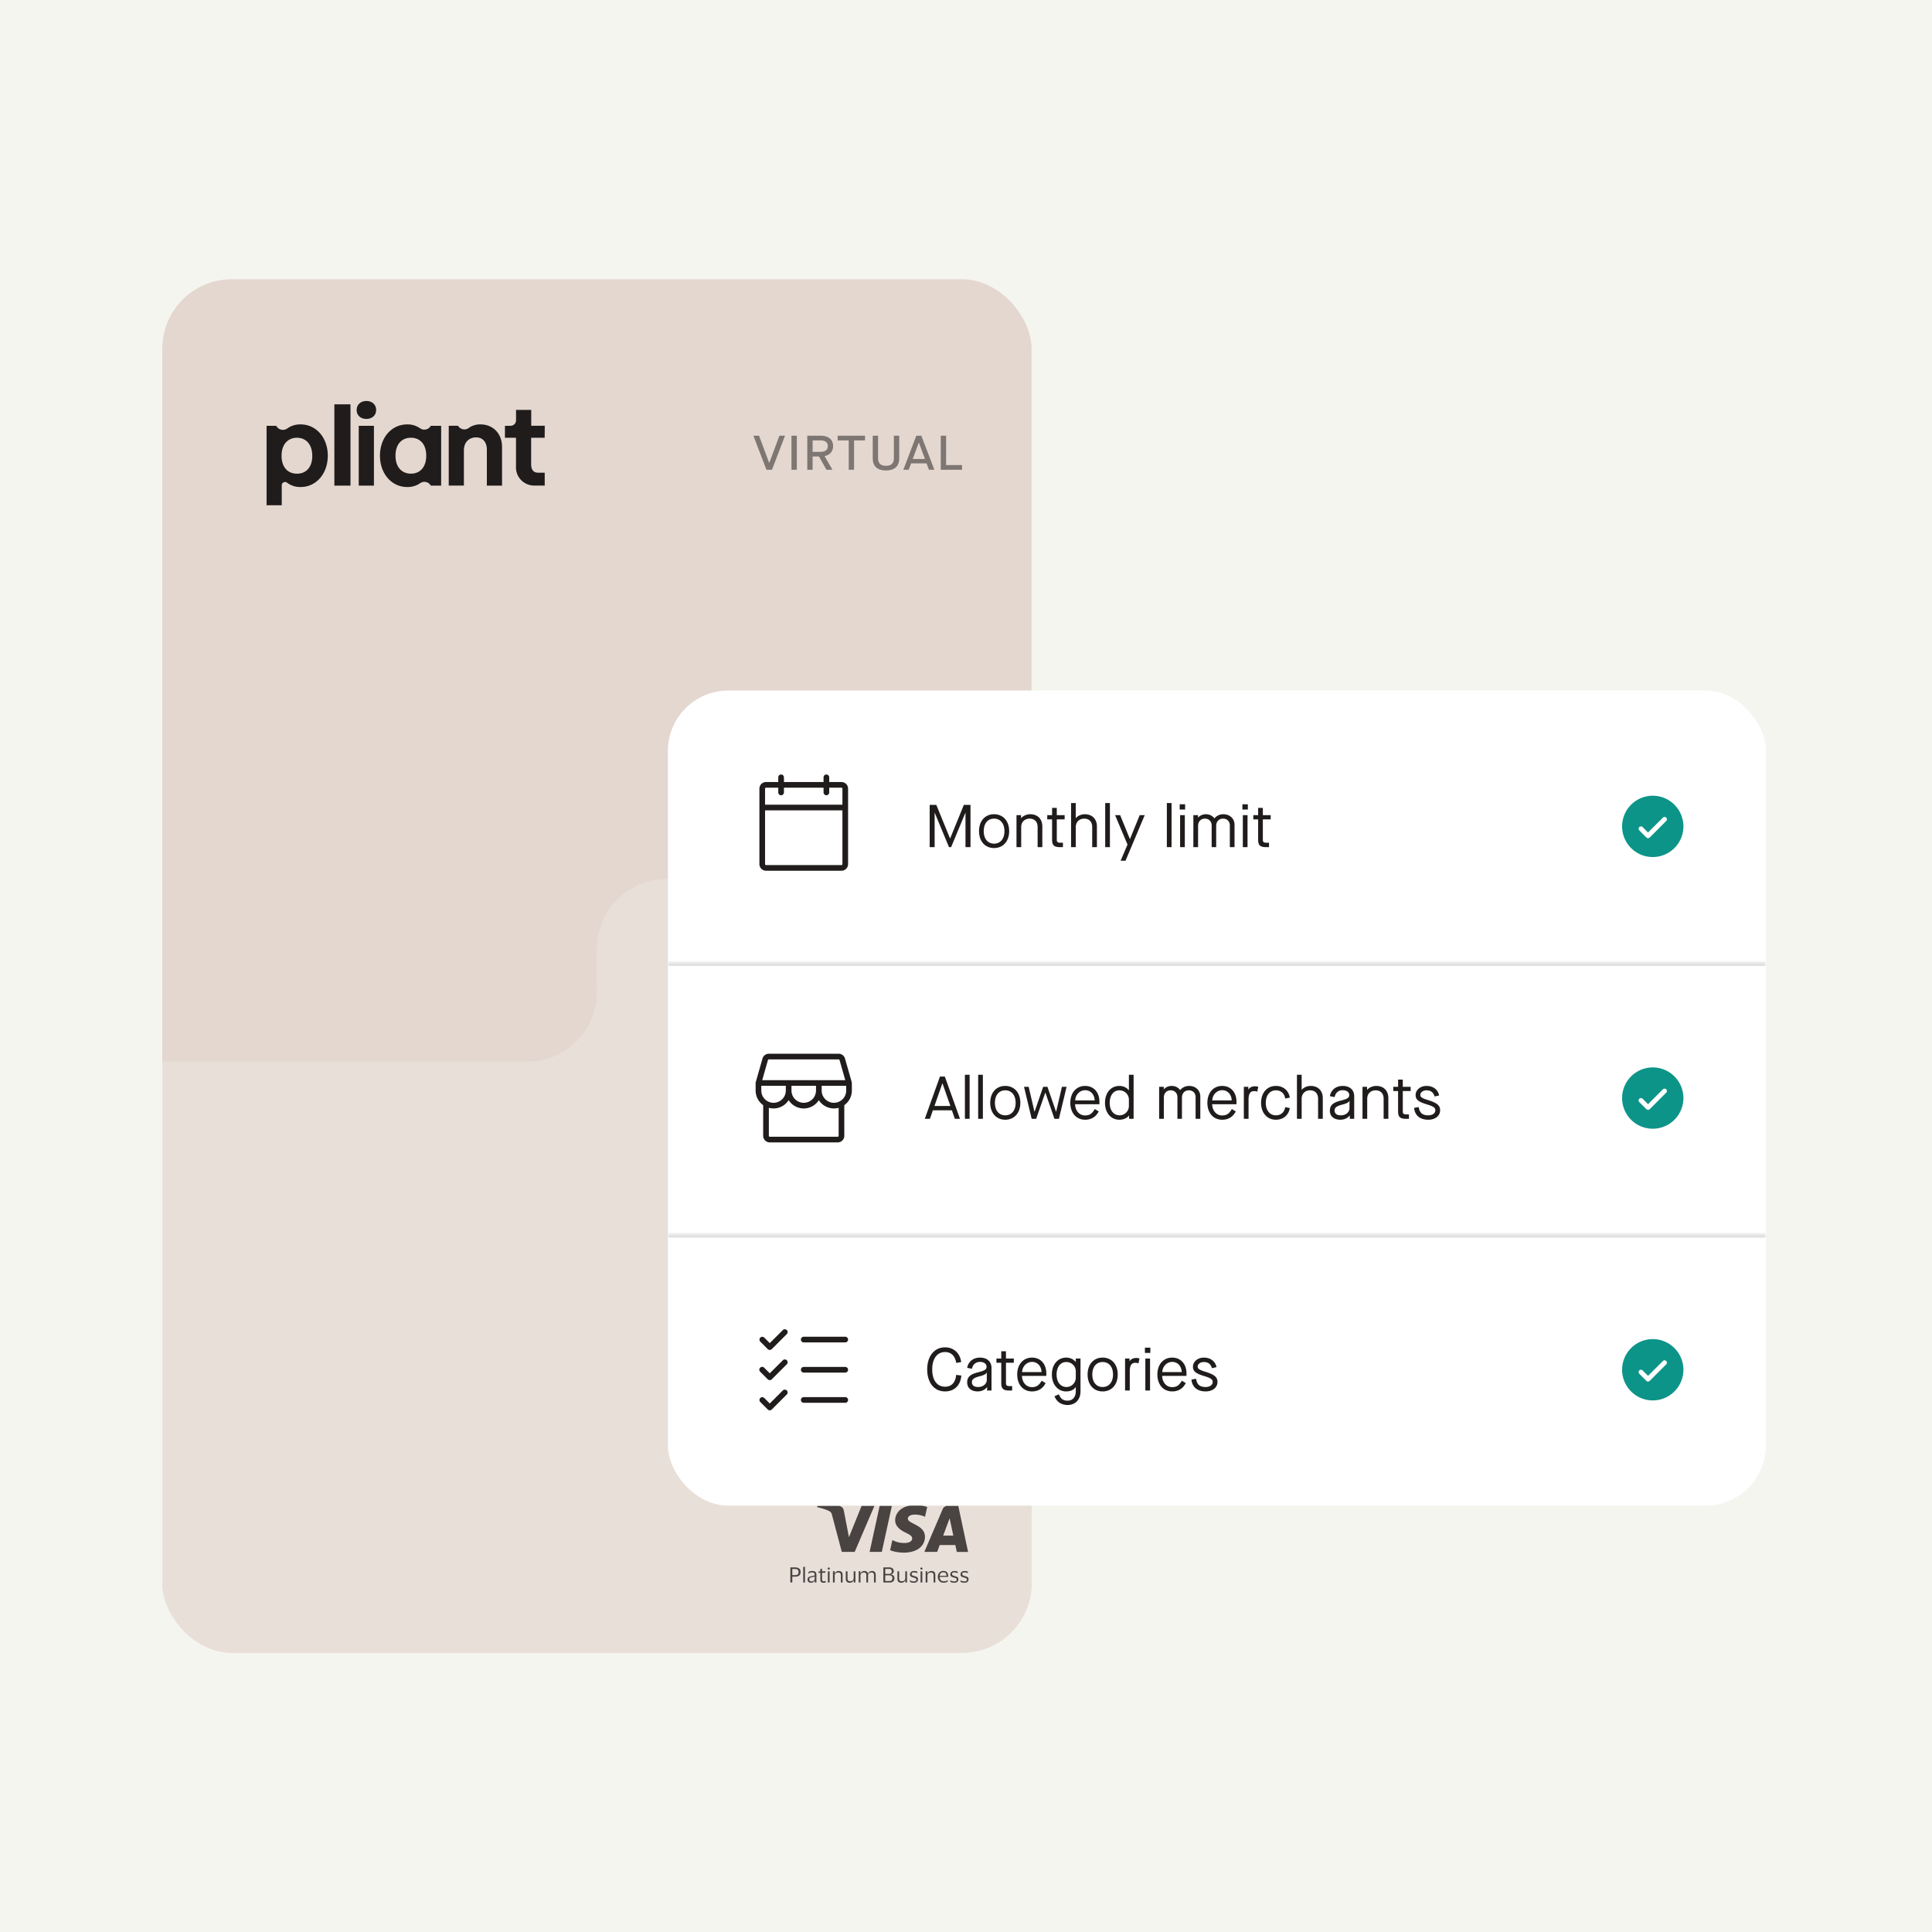 <svg xmlns="http://www.w3.org/2000/svg" fill="none" viewBox="0 0 512 512"><g clip-path="url(#a)"><path fill="#f5f5f0" d="M0 0h512v512H0z"/><g clip-path="url(#b)"><rect width="230.38" height="364" x="43" y="74" fill="#e4d7cf" rx="18.43"/><path fill="#e9dfd9" fill-rule="evenodd" d="M158.192 251.393c0-10.179 8.252-18.431 18.431-18.431h96.76L273.382 438H43.002V281.342h96.76c10.179 0 18.43-8.252 18.43-18.43z" clip-rule="evenodd"/><g fill="#201c1c" opacity=".8"><path d="m231.735 399.054-5.234 12.216h-3.418l-2.58-9.745c-.157-.599-.292-.819-.77-1.074-.771-.41-2.057-.797-3.186-1.039l.075-.358h5.504c.703 0 1.331.454 1.488 1.243l1.361 7.069 3.365-8.312zm13.387 8.224c.015-3.223-4.562-3.399-4.532-4.839.007-.439.434-.907 1.368-1.024.464-.058 1.743-.102 3.186.549l.569-2.588a8.8 8.8 0 0 0-3.022-.541c-3.193 0-5.444 1.659-5.459 4.035-.022 1.755 1.608 2.742 2.827 3.326 1.256.6 1.683.98 1.675 1.521-.007.819-1.002 1.184-1.937 1.192-1.623.029-2.572-.432-3.32-.768l-.584 2.676c.756.336 2.147.636 3.598.65 3.395 0 5.616-1.637 5.631-4.181zm8.435 3.999h2.992l-2.603-12.223h-2.759c-.621 0-1.144.351-1.376.899l-4.846 11.317h3.395l.673-1.821h4.143l.389 1.821zm-3.604-4.328 1.705-4.59.98 4.59h-2.685m-13.596-7.895-2.67 12.216h-3.23l2.669-12.216zM209.451 419.371v-3.99h1.32c.428 0 .765.105 1.02.307.255.203.375.51.375.915s-.127.72-.375.923c-.255.202-.592.3-1.02.3h-.802v1.545zm1.245-3.578h-.727v1.635h.727c.3 0 .533-.06.69-.187q.239-.192.24-.63-.001-.44-.24-.63c-.157-.128-.39-.188-.69-.188M213.33 415.223v4.147h-.465v-4.147zM214.212 417.061l.052-.458a1.7 1.7 0 0 1 .968-.27q.575 0 .847.225.28.225.278.743v2.07h-.45v-.57h-.023a.9.9 0 0 1-.36.487q-.236.158-.607.158-.245 0-.458-.09a.8.8 0 0 1-.33-.278.86.86 0 0 1-.127-.472c0-.188.037-.345.12-.465a.75.75 0 0 1 .337-.27c.143-.06.323-.113.525-.15q.37-.068.593-.113a.8.8 0 0 0 .315-.142v-.135c0-.218-.053-.375-.15-.473-.098-.097-.285-.15-.563-.15q-.259 0-.517.09a1.3 1.3 0 0 0-.458.27h-.007zm1.687 1.312v-.615c-.052.053-.157.09-.3.128a7 7 0 0 1-.525.112c-.18.03-.322.083-.435.158s-.165.217-.165.412c0 .18.053.308.158.398s.247.127.427.127a.85.85 0 0 0 .743-.39.6.6 0 0 0 .097-.33M217.874 418.575c0 .188.037.315.12.383a.48.48 0 0 0 .315.097 1.2 1.2 0 0 0 .525-.105h.015l-.045.398a1 1 0 0 1-.233.075 1.6 1.6 0 0 1-.322.03q-.396.002-.623-.188-.225-.189-.225-.615v-1.852h-.547l.06-.308.48-.067v-.638l.465-.067v.69h.907l-.06.39h-.847v1.777zM219.33 415.68q.002-.114.083-.195.076-.077.21-.075a.28.28 0 0 1 .21.075.26.26 0 0 1 .082.195.26.26 0 0 1-.082.195.3.3 0 0 1-.21.075.3.3 0 0 1-.21-.075.27.27 0 0 1-.083-.195m.525.728v2.97h-.465v-2.97zM222.268 416.333q.486 0 .758.248.27.246.27.772v2.025h-.465v-1.89q0-.371-.158-.562c-.105-.128-.3-.188-.577-.188a1 1 0 0 0-.45.098.778.778 0 0 0-.443.72v1.815h-.465v-2.97h.45v.63h.023a.93.93 0 0 1 .255-.405 1 1 0 0 1 .382-.225c.143-.045.278-.068.42-.068M225.345 419.04c.157 0 .307-.03.442-.098a.8.8 0 0 0 .323-.285.74.74 0 0 0 .12-.427v-1.823h.465v2.97h-.443v-.622h-.022a1 1 0 0 1-.255.405 1.2 1.2 0 0 1-.375.225 1.4 1.4 0 0 1-.413.067c-.322 0-.577-.082-.765-.255q-.279-.249-.277-.78v-2.01h.465v1.905c0 .255.052.435.157.555s.3.173.578.173M230.023 417.045h.022a1 1 0 0 1 .255-.412q.171-.158.375-.225c.135-.045.278-.075.413-.075.315 0 .562.082.735.255.172.172.255.427.255.78v2.002h-.465v-1.912c0-.255-.045-.435-.143-.555q-.135-.171-.562-.173a.9.9 0 0 0-.608.21c-.165.135-.247.338-.247.6v1.83h-.465v-1.912c0-.255-.045-.435-.143-.555q-.146-.171-.562-.173c-.158 0-.3.03-.428.098a.75.75 0 0 0-.307.285.8.8 0 0 0-.113.427v1.83h-.465v-2.97h.45v.638h.023a1 1 0 0 1 .247-.413 1 1 0 0 1 .368-.225q.202-.077.405-.075c.262 0 .48.06.645.173s.27.3.315.54zM234.096 419.371v-3.99h1.605q.526 0 .84.27c.21.18.315.42.315.712 0 .233-.075.42-.225.578a.98.98 0 0 1-.555.285v.015c.285.03.517.135.697.307.18.173.263.413.263.705q-.002.314-.128.57a.94.94 0 0 1-.397.405c-.18.098-.413.15-.69.15h-1.71zm1.477-3.593h-.967v1.32h.967c.495 0 .743-.225.743-.667 0-.225-.06-.39-.188-.495-.127-.105-.307-.158-.555-.158m.075 3.203c.3 0 .518-.06.645-.188q.193-.191.195-.562c0-.248-.067-.443-.202-.57-.135-.128-.353-.188-.638-.188h-1.042v1.508zM239.024 419.04c.158 0 .308-.03.443-.098a.78.78 0 0 0 .442-.712v-1.823h.465v2.97h-.45v-.622h-.022a1 1 0 0 1-.255.405 1.2 1.2 0 0 1-.375.225 1.3 1.3 0 0 1-.413.067c-.322 0-.577-.082-.757-.255q-.28-.249-.278-.78v-2.01h.465v1.905c0 .255.053.435.158.555s.3.173.577.173M241.17 417.211c0-.195.045-.36.143-.488a.9.9 0 0 1 .39-.292c.165-.068.352-.098.57-.098.18 0 .345.015.487.053.143.037.248.067.323.105l.022.427h-.015a.8.8 0 0 0-.232-.112c-.098-.03-.195-.06-.308-.075a1.5 1.5 0 0 0-.3-.03q-.304 0-.472.09c-.113.06-.173.18-.173.352q-.001.158.075.248.08.091.225.15c.098.037.225.082.368.12.202.06.375.12.525.172.15.053.27.135.352.233q.126.157.128.45.001.461-.3.697c-.203.158-.473.24-.825.24-.203 0-.383-.022-.563-.067a1.4 1.4 0 0 1-.428-.173l-.037-.457h.015c.12.105.27.187.465.247.188.06.368.083.54.083q.359 0 .525-.113c.113-.075.165-.202.165-.367a.4.4 0 0 0-.082-.255.56.56 0 0 0-.248-.15c-.112-.038-.24-.083-.405-.128a7 7 0 0 1-.48-.157.8.8 0 0 1-.345-.24c-.082-.105-.128-.263-.128-.465zM243.898 415.68q.002-.114.083-.195.076-.077.21-.075a.28.28 0 0 1 .21.075.26.26 0 0 1 .082.195.26.26 0 0 1-.082.195.3.3 0 0 1-.21.075.3.3 0 0 1-.21-.075.27.27 0 0 1-.083-.195m.525.728v2.97h-.465v-2.97zM246.839 416.333c.322 0 .577.083.757.248q.27.246.27.772v2.025h-.465v-1.89q0-.371-.157-.562-.16-.19-.578-.188a1 1 0 0 0-.45.098.8.8 0 0 0-.322.285.8.8 0 0 0-.12.435v1.815h-.465v-2.97h.442v.63h.03q.089-.248.255-.405a1 1 0 0 1 .383-.225c.142-.045.277-.068.42-.068M250.073 419.062c.27 0 .48-.03.652-.097.165-.068.315-.15.45-.263h.008l-.045.428c-.09.075-.225.142-.413.21a2 2 0 0 1-.69.097q-.45 0-.787-.202a1.34 1.34 0 0 1-.525-.555 1.65 1.65 0 0 1-.188-.803c0-.3.06-.57.188-.802.127-.233.292-.42.51-.555q.324-.203.727-.203c.315 0 .563.053.758.165a1 1 0 0 1 .427.465c.09.203.135.428.135.69v.128a.6.6 0 0 1-.015.127h-2.242v.015c0 .353.105.63.292.833.188.202.443.307.773.307zm-.113-2.377a.88.88 0 0 0-.637.24q-.236.236-.293.675h1.793v-.053c0-.172-.03-.33-.075-.457a.64.64 0 0 0-.263-.3c-.127-.075-.3-.105-.517-.105zM251.871 417.211c0-.195.045-.36.143-.488a.9.9 0 0 1 .39-.292c.165-.068.352-.098.57-.098q.272-.002.487.053c.143.037.248.067.323.105l.022.427h-.015a.8.8 0 0 0-.232-.112c-.098-.03-.195-.06-.308-.075a1.5 1.5 0 0 0-.3-.03q-.304 0-.472.09c-.113.06-.173.18-.173.352q-.001.158.075.248.08.091.225.15c.098.037.225.082.368.12.202.06.375.12.525.172.15.053.27.135.352.233q.126.157.128.45.001.461-.3.697c-.203.158-.473.24-.825.24-.203 0-.383-.022-.563-.067a1.4 1.4 0 0 1-.427-.173l-.038-.457h.015c.12.105.27.187.465.247.188.06.368.083.54.083q.359 0 .525-.113c.113-.075.165-.202.165-.367a.4.4 0 0 0-.082-.255.56.56 0 0 0-.248-.15c-.112-.038-.24-.083-.405-.128a7 7 0 0 1-.48-.157.8.8 0 0 1-.345-.24c-.082-.105-.127-.263-.127-.465zM254.57 417.211c0-.195.045-.36.143-.488a.9.9 0 0 1 .39-.292c.165-.068.352-.098.57-.098.18 0 .345.015.487.053.143.037.248.067.323.105l.022.427h-.015a.8.8 0 0 0-.232-.112c-.098-.03-.195-.06-.308-.075a1.5 1.5 0 0 0-.3-.03q-.303 0-.472.09c-.113.06-.173.18-.173.352q-.002.158.075.248.08.091.225.15c.098.037.225.082.368.12.202.06.375.12.525.172.15.053.27.135.352.233q.126.157.128.45.002.461-.3.697c-.203.158-.473.24-.825.24-.203 0-.383-.022-.563-.067a1.4 1.4 0 0 1-.427-.173l-.038-.457h.015c.12.105.27.187.465.247.188.06.368.083.54.083q.359 0 .525-.113c.113-.075.165-.202.165-.367a.4.4 0 0 0-.082-.255.56.56 0 0 0-.248-.15c-.112-.038-.24-.083-.405-.128a7 7 0 0 1-.48-.157.8.8 0 0 1-.345-.24c-.082-.105-.127-.263-.127-.465z"/></g><path fill="#201c1c" d="M94.51 108.653c0-1.477 1.155-2.4 2.589-2.4s2.589.923 2.589 2.4c0 1.478-1.154 2.371-2.59 2.371-1.434 0-2.589-.861-2.589-2.371M99.095 112.841v15.855H95.07v-15.855zM92.88 128.695v-21.55h-4.273v21.55z"/><path fill="#201c1c" fill-rule="evenodd" d="M79.662 129.065c4.15 0 7.205-3.54 7.205-8.311 0-4.743-3.056-8.283-7.208-8.283a5.83 5.83 0 0 0-3.493 1.051 1.997 1.997 0 0 1-2.278.071 2 2 0 0 1-.566-.563l-.124-.189h-2.551v21.057h4.021v-5.311c0-.161.046-.318.132-.455a.882.882 0 0 1 1.274-.215 5.7 5.7 0 0 0 3.588 1.148m-.97-13.054c2.37 0 4.056 1.725 4.056 4.773l.01.011c0 3.037-1.64 4.739-4.056 4.739s-4.086-1.701-4.086-4.75 1.708-4.773 4.077-4.773M116.91 112.841h-2.74a1.94 1.94 0 0 1-1.272.966 1.97 1.97 0 0 1-1.575-.304 5.73 5.73 0 0 0-3.423-1.032c-4.119 0-7.206 3.512-7.206 8.283s3.087 8.311 7.206 8.311a5.83 5.83 0 0 0 3.451-1.019 1.95 1.95 0 0 1 1.556-.296 1.933 1.933 0 0 1 1.263.946h2.74zm-8.012 3.165c2.401 0 4.055 1.699 4.055 4.748h.003c0 3.047-1.646 4.771-4.053 4.771s-4.092-1.716-4.092-4.771c0-3.056 1.685-4.748 4.087-4.748" clip-rule="evenodd"/><path fill="#201c1c" d="M133.048 118.471v10.222h-4.028v-9.55c0-2.064-1.185-3.233-2.806-3.233-1.904 0-3.276 1.264-3.276 3.45v9.325h-4.016v-15.853h2.449l.146.19c.15.202.339.373.557.502.219.13.462.215.714.251.253.038.511.025.758-.038.248-.062.481-.171.685-.323a5.1 5.1 0 0 1 3.117-.943c3.263 0 5.7 2.372 5.7 6M140.758 116.011h3.587l.023-3.181h-3.588v-4.201h-4.023v2.767c0 .383-.155.75-.43 1.021a1.47 1.47 0 0 1-1.035.424h-1.476v3.17h2.928v7.889c0 1.269.51 2.487 1.42 3.386.45.444.985.796 1.573 1.037.589.24 1.22.364 1.857.365h2.761v-3.417h-1.715c-1.255 0-1.882-.762-1.882-2.272z"/><path fill="#7d7672" d="m204.582 124.491 3.457-9.022h-1.481l-2.689 7.204h-.027l-2.689-7.204h-1.495l3.457 9.022zM211.165 124.491v-9.022h-1.413v9.022zM218.535 120.869c1.413-.296 2.25-1.263 2.25-2.655 0-1.714-1.221-2.745-3.224-2.745h-3.621v9.022h1.413v-3.519h1.687l1.975 3.519h1.591l-2.071-3.609zm-3.182-4.163h2.071c1.29 0 1.948.503 1.948 1.508s-.672 1.534-1.948 1.534h-2.071zM226.332 124.491v-7.785h2.908v-1.237h-7.256v1.237h2.935v7.785zM234.787 124.684c2.236 0 3.512-1.134 3.512-3.145v-6.07h-1.413v6.006c0 1.301-.7 1.972-2.099 1.972s-2.085-.671-2.085-1.998v-5.98h-1.412v6.07c0 2.011 1.248 3.145 3.497 3.145M247.608 124.491l-3.443-9.022h-1.33l-3.443 9.022h1.427l.631-1.689h4.101l.631 1.689zm-4.115-7.192h.028l1.605 4.343h-3.251zM254.949 124.491v-1.238h-4.224v-7.784h-1.413v9.022z"/></g><g filter="url(#c)"><g clip-path="url(#d)"><rect width="291" height="216" x="177" y="148" fill="#fff" rx="16"/><path fill="#201c1c" d="M223 172.25h-3.25V171a.75.75 0 0 0-.22-.53.747.747 0 0 0-1.06 0 .75.75 0 0 0-.22.53v1.25h-10.5V171a.75.75 0 0 0-.22-.53.747.747 0 0 0-1.06 0 .75.75 0 0 0-.22.53v1.25H203c-.464 0-.909.184-1.237.513a1.75 1.75 0 0 0-.513 1.237v20c0 .464.184.909.513 1.237.328.329.773.513 1.237.513h20c.464 0 .909-.184 1.237-.513.329-.328.513-.773.513-1.237v-20c0-.464-.184-.909-.513-1.237a1.75 1.75 0 0 0-1.237-.513m-20 1.5h3.25V175c0 .199.079.39.22.53a.747.747 0 0 0 1.06 0 .75.75 0 0 0 .22-.53v-1.25h10.5V175c0 .199.079.39.22.53a.747.747 0 0 0 1.06 0 .75.75 0 0 0 .22-.53v-1.25H223a.25.25 0 0 1 .25.25v4.25h-20.5V174a.25.25 0 0 1 .25-.25m20 20.5h-20a.25.25 0 0 1-.25-.25v-14.25h20.5V194a.25.25 0 0 1-.25.25M247.688 189.5h-1.312v-11.2h1.76l3.632 8.896h.032l3.632-8.896h1.76v11.2h-1.328v-9.088h-.032l-3.776 9.088h-.56l-3.776-9.088h-.032zm15.749.24c-2.4 0-3.984-1.808-3.984-4.48s1.584-4.48 3.984-4.48 4 1.808 4 4.48-1.6 4.48-4 4.48m0-1.168c1.68 0 2.752-1.296 2.752-3.312s-1.072-3.312-2.752-3.312-2.736 1.296-2.736 3.312 1.056 3.312 2.736 3.312m7.191.928h-1.248v-8.48h1.216v.784h.032c.512-.608 1.472-1.024 2.384-1.024 1.968 0 3.216 1.264 3.216 3.232v5.488h-1.248v-5.328c0-1.376-.8-2.224-2.112-2.224-1.344 0-2.24.912-2.24 2.224zm11.513-8.48v1.12h-2.08v5.424c0 .544.224.768.928.768h.704v1.168h-.8c-1.536 0-2.08-.512-2.08-1.952v-5.408h-1.28v-1.12h1.28v-1.92h1.248v1.92zm2.952 8.48h-1.248v-11.68h1.248v3.984h.032c.48-.608 1.44-1.024 2.352-1.024 1.952 0 3.216 1.264 3.216 3.232v5.488h-1.248v-5.328c0-1.376-.8-2.224-2.112-2.224-1.344 0-2.24.912-2.24 2.224zm9.045 0h-1.248v-11.68h1.248zm4.138 3.6h-1.296l1.824-4.288-3.296-7.792h1.344l2.576 6.32h.032l2.576-6.32h1.328zm12.201-3.6h-1.248v-11.68h1.248zm3.593-9.968h-1.44v-1.392h1.44zm-.08 9.968h-1.248v-8.48h1.248zm3.514 0h-1.248v-8.48h1.232v.656h.032c.448-.56 1.264-.896 2.064-.896.96 0 1.792.448 2.224 1.088h.032c.576-.688 1.408-1.088 2.368-1.088 1.616 0 2.96 1.072 2.96 2.816v5.904h-1.248v-5.744c0-1.088-.736-1.808-1.792-1.808-1.104 0-1.824.784-1.824 1.92v5.632h-1.2v-5.744c0-1.088-.752-1.808-1.792-1.808-1.104 0-1.808.784-1.808 1.936zm13.188-9.968h-1.44v-1.392h1.44zm-.08 9.968h-1.248v-8.48h1.248zm6.137-8.48v1.12h-2.08v5.424c0 .544.224.768.928.768h.704v1.168h-.8c-1.536 0-2.08-.512-2.08-1.952v-5.408h-1.28v-1.12h1.28v-1.92h1.248v1.92z"/><path fill="#0d9488" d="M438 175.875a8.13 8.13 0 0 0-7.507 5.016 8.123 8.123 0 0 0 5.922 11.078 8.128 8.128 0 0 0 9.71-7.969 8.135 8.135 0 0 0-8.125-8.125m3.567 6.692-4.375 4.375a.64.64 0 0 1-.442.183.63.63 0 0 1-.442-.183l-1.875-1.875a.625.625 0 0 1 .884-.884l1.433 1.433 3.933-3.933a.64.64 0 0 1 .442-.183.63.63 0 0 1 .442.183.64.64 0 0 1 .183.442.63.63 0 0 1-.183.442"/><mask id="e" fill="#fff"><path d="M177 220h291v72H177z"/></mask><path fill="#000" fill-opacity=".12" d="M177 220v1h291v-2H177z" mask="url(#e)"/><path fill="#201c1c" d="M225.75 252a.8.8 0 0 0-.028-.206l-1.792-6.275a1.76 1.76 0 0 0-1.68-1.269h-18.5a1.754 1.754 0 0 0-1.679 1.269l-1.792 6.275a.8.8 0 0 0-.029.206v2a4.76 4.76 0 0 0 2 3.875V266c0 .464.184.909.513 1.237.328.329.773.513 1.237.513h18c.464 0 .909-.184 1.237-.513.329-.328.513-.773.513-1.237v-8.125a4.75 4.75 0 0 0 2-3.875zm-22.236-6.069a.24.24 0 0 1 .088-.129.25.25 0 0 1 .148-.052h18.5a.25.25 0 0 1 .24.181l1.516 5.319H202zm6.236 6.819h6.5V254a3.247 3.247 0 0 1-3.25 3.25 3.247 3.247 0 0 1-3.25-3.25zm-8 0h6.5V254a3.247 3.247 0 0 1-3.25 3.25 3.247 3.247 0 0 1-3.25-3.25zm20.5 13.25a.25.25 0 0 1-.25.25h-18a.25.25 0 0 1-.25-.25v-7.417a4.753 4.753 0 0 0 5.25-2.027 4.74 4.74 0 0 0 4 2.194 4.74 4.74 0 0 0 4-2.194 4.75 4.75 0 0 0 5.25 2.027zm-1.25-8.75a3.247 3.247 0 0 1-3.25-3.25v-1.25h6.5V254a3.247 3.247 0 0 1-3.25 3.25M254.408 261.5h-1.36l-.784-2.256h-5.04l-.784 2.256h-1.36l4.016-11.2h1.296zm-4.672-9.392-2.096 5.984h4.224l-2.096-5.984zm7.222 9.392h-1.248v-11.68h1.248zm3.514 0h-1.248v-11.68h1.248zm5.93.24c-2.4 0-3.984-1.808-3.984-4.48s1.584-4.48 3.984-4.48 4 1.808 4 4.48-1.6 4.48-4 4.48m0-1.168c1.68 0 2.752-1.296 2.752-3.312s-1.072-3.312-2.752-3.312-2.736 1.296-2.736 3.312 1.056 3.312 2.736 3.312m8.191.928h-1.184l-2.032-8.48h1.232l1.536 6.592h.032l2.272-6.592h1.136l2.272 6.592h.032l1.536-6.592h1.232l-2.032 8.48h-1.184l-2.4-6.928h-.032zm12.975.24c-2.352 0-3.92-1.808-3.92-4.48s1.584-4.48 3.92-4.48c2.288 0 3.792 1.696 3.792 4.208v.64h-6.448c.032 1.616 1.056 2.976 2.624 2.976 1.2 0 1.872-.448 2.592-1.696l1.04.624c-.736 1.456-1.968 2.208-3.6 2.208m-2.624-5.12h5.152c-.048-1.52-1.024-2.704-2.528-2.704-1.472 0-2.592 1.28-2.624 2.704m11.682 5.12c-2.224 0-3.792-1.824-3.792-4.48s1.568-4.48 3.808-4.48c1.056 0 1.952.464 2.496 1.136h.032v-4.096h1.248v11.68h-1.2v-.848h-.032c-.56.688-1.504 1.088-2.56 1.088m.096-1.168c1.344 0 2.448-1.104 2.448-2.496v-1.648c0-1.376-1.104-2.48-2.528-2.48-1.52 0-2.56 1.312-2.56 3.312s1.04 3.312 2.64 3.312m11.708.928h-1.248v-8.48h1.232v.656h.032c.448-.56 1.264-.896 2.064-.896.96 0 1.792.448 2.224 1.088h.032c.576-.688 1.408-1.088 2.368-1.088 1.616 0 2.96 1.072 2.96 2.816v5.904h-1.248v-5.744c0-1.088-.736-1.808-1.792-1.808-1.104 0-1.824.784-1.824 1.92v5.632h-1.2v-5.744c0-1.088-.752-1.808-1.792-1.808-1.104 0-1.808.784-1.808 1.936zm15.459.24c-2.352 0-3.92-1.808-3.92-4.48s1.584-4.48 3.92-4.48c2.288 0 3.792 1.696 3.792 4.208v.64h-6.448c.032 1.616 1.056 2.976 2.624 2.976 1.2 0 1.872-.448 2.592-1.696l1.04.624c-.736 1.456-1.968 2.208-3.6 2.208m-2.624-5.12h5.152c-.048-1.52-1.024-2.704-2.528-2.704-1.472 0-2.592 1.28-2.624 2.704m9.614 4.88h-1.248v-8.48h1.184v.704h.032c.32-.528.944-.848 1.76-.848.304 0 .56.048.848.128l-.272 1.296a2.6 2.6 0 0 0-.832-.144c-.976 0-1.472.656-1.472 2.256zm7.241.24c-2.32 0-3.92-1.808-3.92-4.48s1.6-4.48 3.92-4.48c1.952 0 3.376 1.2 3.696 3.088l-1.216.256c-.24-1.392-1.152-2.176-2.48-2.176-1.6 0-2.672 1.312-2.672 3.312s1.072 3.312 2.672 3.312c1.328 0 2.24-.784 2.48-2.176l1.216.256c-.32 1.888-1.744 3.088-3.696 3.088m6.833-.24h-1.248v-11.68h1.248v3.984h.032c.48-.608 1.44-1.024 2.352-1.024 1.952 0 3.216 1.264 3.216 3.232v5.488h-1.248v-5.328c0-1.376-.8-2.224-2.112-2.224-1.344 0-2.24.912-2.24 2.224zm10.261.24c-1.712 0-2.784-.928-2.784-2.4 0-1.44.848-2.176 2.976-2.688 1.632-.4 2.16-.752 2.16-1.44 0-.784-.688-1.296-1.744-1.296-1.12 0-1.904.688-2.128 1.824l-1.264-.24c.288-1.664 1.616-2.72 3.392-2.72 1.904 0 3.056 1.056 3.056 2.752v5.968h-1.168v-.896h-.032c-.512.704-1.44 1.136-2.464 1.136m.096-1.168c1.36 0 2.32-.816 2.32-1.936v-1.904h-.032c-.176.416-.72.704-1.856.992-1.488.384-2.064.8-2.064 1.536 0 .848.576 1.312 1.632 1.312m7.015.928h-1.248v-8.48h1.216v.784h.032c.512-.608 1.472-1.024 2.384-1.024 1.968 0 3.216 1.264 3.216 3.232v5.488h-1.248v-5.328c0-1.376-.8-2.224-2.112-2.224-1.344 0-2.24.912-2.24 2.224zm11.512-8.48v1.12h-2.08v5.424c0 .544.224.768.928.768h.704v1.168h-.8c-1.536 0-2.08-.512-2.08-1.952v-5.408h-1.28v-1.12h1.28v-1.92h1.248v1.92zm4.672 8.72c-2.192 0-3.568-1.136-3.76-3.136l1.216-.224c.256 1.552.992 2.192 2.544 2.192 1.152 0 1.872-.576 1.872-1.344 0-.672-.512-1.04-2.336-1.584-2.128-.64-2.896-1.248-2.896-2.432 0-1.344 1.232-2.432 2.88-2.432 1.776 0 3.04.976 3.36 2.528l-1.216.272c-.288-1.072-.992-1.632-2.144-1.632-.944 0-1.632.56-1.632 1.216 0 .592.512.896 2.064 1.376 2.368.736 3.184 1.408 3.184 2.688 0 1.456-1.248 2.512-3.136 2.512"/><path fill="#0d9488" d="M438 247.875a8.13 8.13 0 0 0-7.507 5.016 8.123 8.123 0 0 0 5.922 11.078 8.128 8.128 0 0 0 9.71-7.969 8.135 8.135 0 0 0-8.125-8.125m3.567 6.692-4.375 4.375a.64.64 0 0 1-.442.183.63.63 0 0 1-.442-.183l-1.875-1.875a.625.625 0 0 1 .884-.884l1.433 1.433 3.933-3.933a.64.64 0 0 1 .442-.183.63.63 0 0 1 .442.183.64.64 0 0 1 .183.442.63.63 0 0 1-.183.442"/><mask id="f" fill="#fff"><path d="M177 292h291v72H177z"/></mask><path fill="#000" fill-opacity=".12" d="M177 292v1h291v-2H177z" mask="url(#f)"/><path fill="#201c1c" d="M224.749 328a.75.75 0 0 1-.75.75h-11a.75.75 0 0 1-.53-.22.747.747 0 0 1 0-1.06.75.75 0 0 1 .53-.22h11a.75.75 0 0 1 .75.75m-11.75-7.25h11a.75.75 0 0 0 0-1.5h-11a.75.75 0 0 0-.53.22.747.747 0 0 0 0 1.06c.14.141.331.22.53.22m11 14.5h-11a.75.75 0 0 0-.53.22.747.747 0 0 0 0 1.06c.14.141.331.22.53.22h11a.75.75 0 0 0 0-1.5m-16.53-17.78-3.47 3.469-1.47-1.469a.747.747 0 0 0-1.261.535.75.75 0 0 0 .201.525l2 2a.75.75 0 0 0 1.06 0l4-4a.75.75 0 0 0-1.06-1.06m0 8-3.47 3.469-1.47-1.469a.74.74 0 0 0-.535-.239.7.7 0 0 0-.294.055.74.74 0 0 0-.415.414.74.74 0 0 0 .01.586q.062.14.174.244l2 2a.75.75 0 0 0 1.06 0l4-4a.75.75 0 0 0-1.06-1.06m0 8-3.47 3.469-1.47-1.469a.747.747 0 0 0-1.261.535.75.75 0 0 0 .201.525l2 2a.75.75 0 0 0 1.06 0l4-4a.75.75 0 0 0-1.06-1.06M250.44 333.74c-2.864 0-4.72-2.288-4.72-5.84 0-3.504 1.888-5.84 4.72-5.84 2.304 0 3.968 1.52 4.288 3.904l-1.312.224c-.32-1.872-1.344-2.88-2.976-2.88-2.096 0-3.392 1.76-3.392 4.592 0 2.864 1.28 4.592 3.392 4.592 1.728 0 2.752-1.088 2.96-3.136l1.36.176c-.208 2.608-1.84 4.208-4.32 4.208m8.656 0c-1.712 0-2.784-.928-2.784-2.4 0-1.44.848-2.176 2.976-2.688 1.632-.4 2.16-.752 2.16-1.44 0-.784-.688-1.296-1.744-1.296-1.12 0-1.904.688-2.128 1.824l-1.264-.24c.288-1.664 1.616-2.72 3.392-2.72 1.904 0 3.056 1.056 3.056 2.752v5.968h-1.168v-.896h-.032c-.512.704-1.44 1.136-2.464 1.136m.096-1.168c1.36 0 2.32-.816 2.32-1.936v-1.904h-.032c-.176.416-.72.704-1.856.992-1.488.384-2.064.8-2.064 1.536 0 .848.576 1.312 1.632 1.312m9.482-7.552v1.12h-2.08v5.424c0 .544.224.768.928.768h.704v1.168h-.8c-1.536 0-2.08-.512-2.08-1.952v-5.408h-1.28v-1.12h1.28v-1.92h1.248v1.92zm4.82 8.72c-2.352 0-3.92-1.808-3.92-4.48s1.584-4.48 3.92-4.48c2.288 0 3.792 1.696 3.792 4.208v.64h-6.448c.032 1.616 1.056 2.976 2.624 2.976 1.2 0 1.872-.448 2.592-1.696l1.04.624c-.736 1.456-1.968 2.208-3.6 2.208m-2.624-5.12h5.152c-.048-1.52-1.024-2.704-2.528-2.704-1.472 0-2.592 1.28-2.624 2.704m12.034 8.72c-1.632 0-2.912-.864-3.44-2.32l1.136-.512c.512 1.2 1.152 1.68 2.304 1.68 1.376 0 2.192-.96 2.192-2.512v-1.072h-.032c-.496.736-1.392 1.136-2.512 1.136-2.24 0-3.792-1.856-3.792-4.48 0-2.64 1.552-4.48 3.808-4.48.992 0 1.92.416 2.496 1.136h.032v-.896h1.248v8.736c0 2.144-1.36 3.584-3.44 3.584m-.256-4.768c1.36 0 2.448-1.12 2.448-2.496v-1.648c0-1.376-1.104-2.48-2.528-2.48-1.536 0-2.56 1.328-2.56 3.312 0 2 1.04 3.312 2.64 3.312m9.563 1.168c-2.4 0-3.984-1.808-3.984-4.48s1.584-4.48 3.984-4.48 4 1.808 4 4.48-1.6 4.48-4 4.48m0-1.168c1.68 0 2.752-1.296 2.752-3.312s-1.072-3.312-2.752-3.312-2.736 1.296-2.736 3.312 1.056 3.312 2.736 3.312m7.191.928h-1.248v-8.48h1.184v.704h.032c.32-.528.944-.848 1.76-.848.304 0 .56.048.848.128l-.272 1.296a2.6 2.6 0 0 0-.832-.144c-.976 0-1.472.656-1.472 2.256zm5.453-9.968h-1.44v-1.392h1.44zm-.08 9.968h-1.248v-8.48h1.248zm5.866.24c-2.352 0-3.92-1.808-3.92-4.48s1.584-4.48 3.92-4.48c2.288 0 3.792 1.696 3.792 4.208v.64h-6.448c.032 1.616 1.056 2.976 2.624 2.976 1.2 0 1.872-.448 2.592-1.696l1.04.624c-.736 1.456-1.968 2.208-3.6 2.208m-2.624-5.12h5.152c-.048-1.52-1.024-2.704-2.528-2.704-1.472 0-2.592 1.28-2.624 2.704m11.49 5.12c-2.192 0-3.568-1.136-3.76-3.136l1.216-.224c.256 1.552.992 2.192 2.544 2.192 1.152 0 1.872-.576 1.872-1.344 0-.672-.512-1.04-2.336-1.584-2.128-.64-2.896-1.248-2.896-2.432 0-1.344 1.232-2.432 2.88-2.432 1.776 0 3.04.976 3.36 2.528l-1.216.272c-.288-1.072-.992-1.632-2.144-1.632-.944 0-1.632.56-1.632 1.216 0 .592.512.896 2.064 1.376 2.368.736 3.184 1.408 3.184 2.688 0 1.456-1.248 2.512-3.136 2.512"/><path fill="#0d9488" d="M438 319.875a8.13 8.13 0 0 0-7.507 5.016 8.123 8.123 0 0 0 5.922 11.078 8.128 8.128 0 0 0 9.71-7.969 8.135 8.135 0 0 0-8.125-8.125m3.567 6.692-4.375 4.375a.64.64 0 0 1-.442.183.63.63 0 0 1-.442-.183l-1.875-1.875a.625.625 0 0 1 .884-.884l1.433 1.433 3.933-3.933a.64.64 0 0 1 .442-.183.63.63 0 0 1 .442.183.64.64 0 0 1 .183.442.63.63 0 0 1-.183.442"/></g></g></g><defs><clipPath id="a"><path fill="#fff" d="M0 0h512v512H0z"/></clipPath><clipPath id="b"><rect width="230.38" height="364" x="43" y="74" fill="#fff" rx="18.43"/></clipPath><clipPath id="d"><rect width="291" height="216" x="177" y="148" fill="#fff" rx="16"/></clipPath><filter id="c" width="341" height="266" x="152" y="143" color-interpolation-filters="sRGB" filterUnits="userSpaceOnUse"><feFlood flood-opacity="0" result="BackgroundImageFix"/><feColorMatrix in="SourceAlpha" result="hardAlpha" values="0 0 0 0 0 0 0 0 0 0 0 0 0 0 0 0 0 0 127 0"/><feOffset dy=".875"/><feGaussianBlur stdDeviation=".723"/><feColorMatrix values="0 0 0 0 0 0 0 0 0 0 0 0 0 0 0 0 0 0 0.033 0"/><feBlend in2="BackgroundImageFix" result="effect1_dropShadow_9067_154206"/><feColorMatrix in="SourceAlpha" result="hardAlpha" values="0 0 0 0 0 0 0 0 0 0 0 0 0 0 0 0 0 0 127 0"/><feOffset dy="4"/><feGaussianBlur stdDeviation="2.031"/><feColorMatrix values="0 0 0 0 0 0 0 0 0 0 0 0 0 0 0 0 0 0 0.05 0"/><feBlend in2="effect1_dropShadow_9067_154206" result="effect2_dropShadow_9067_154206"/><feColorMatrix in="SourceAlpha" result="hardAlpha" values="0 0 0 0 0 0 0 0 0 0 0 0 0 0 0 0 0 0 127 0"/><feOffset dy="10.125"/><feGaussianBlur stdDeviation="5.449"/><feColorMatrix values="0 0 0 0 0 0 0 0 0 0 0 0 0 0 0 0 0 0 0.068 0"/><feBlend in2="effect2_dropShadow_9067_154206" result="effect3_dropShadow_9067_154206"/><feColorMatrix in="SourceAlpha" result="hardAlpha" values="0 0 0 0 0 0 0 0 0 0 0 0 0 0 0 0 0 0 127 0"/><feOffset dy="20"/><feGaussianBlur stdDeviation="12.5"/><feColorMatrix values="0 0 0 0 0 0 0 0 0 0 0 0 0 0 0 0 0 0 0.1 0"/><feBlend in2="effect3_dropShadow_9067_154206" result="effect4_dropShadow_9067_154206"/><feBlend in="SourceGraphic" in2="effect4_dropShadow_9067_154206" result="shape"/></filter></defs></svg>